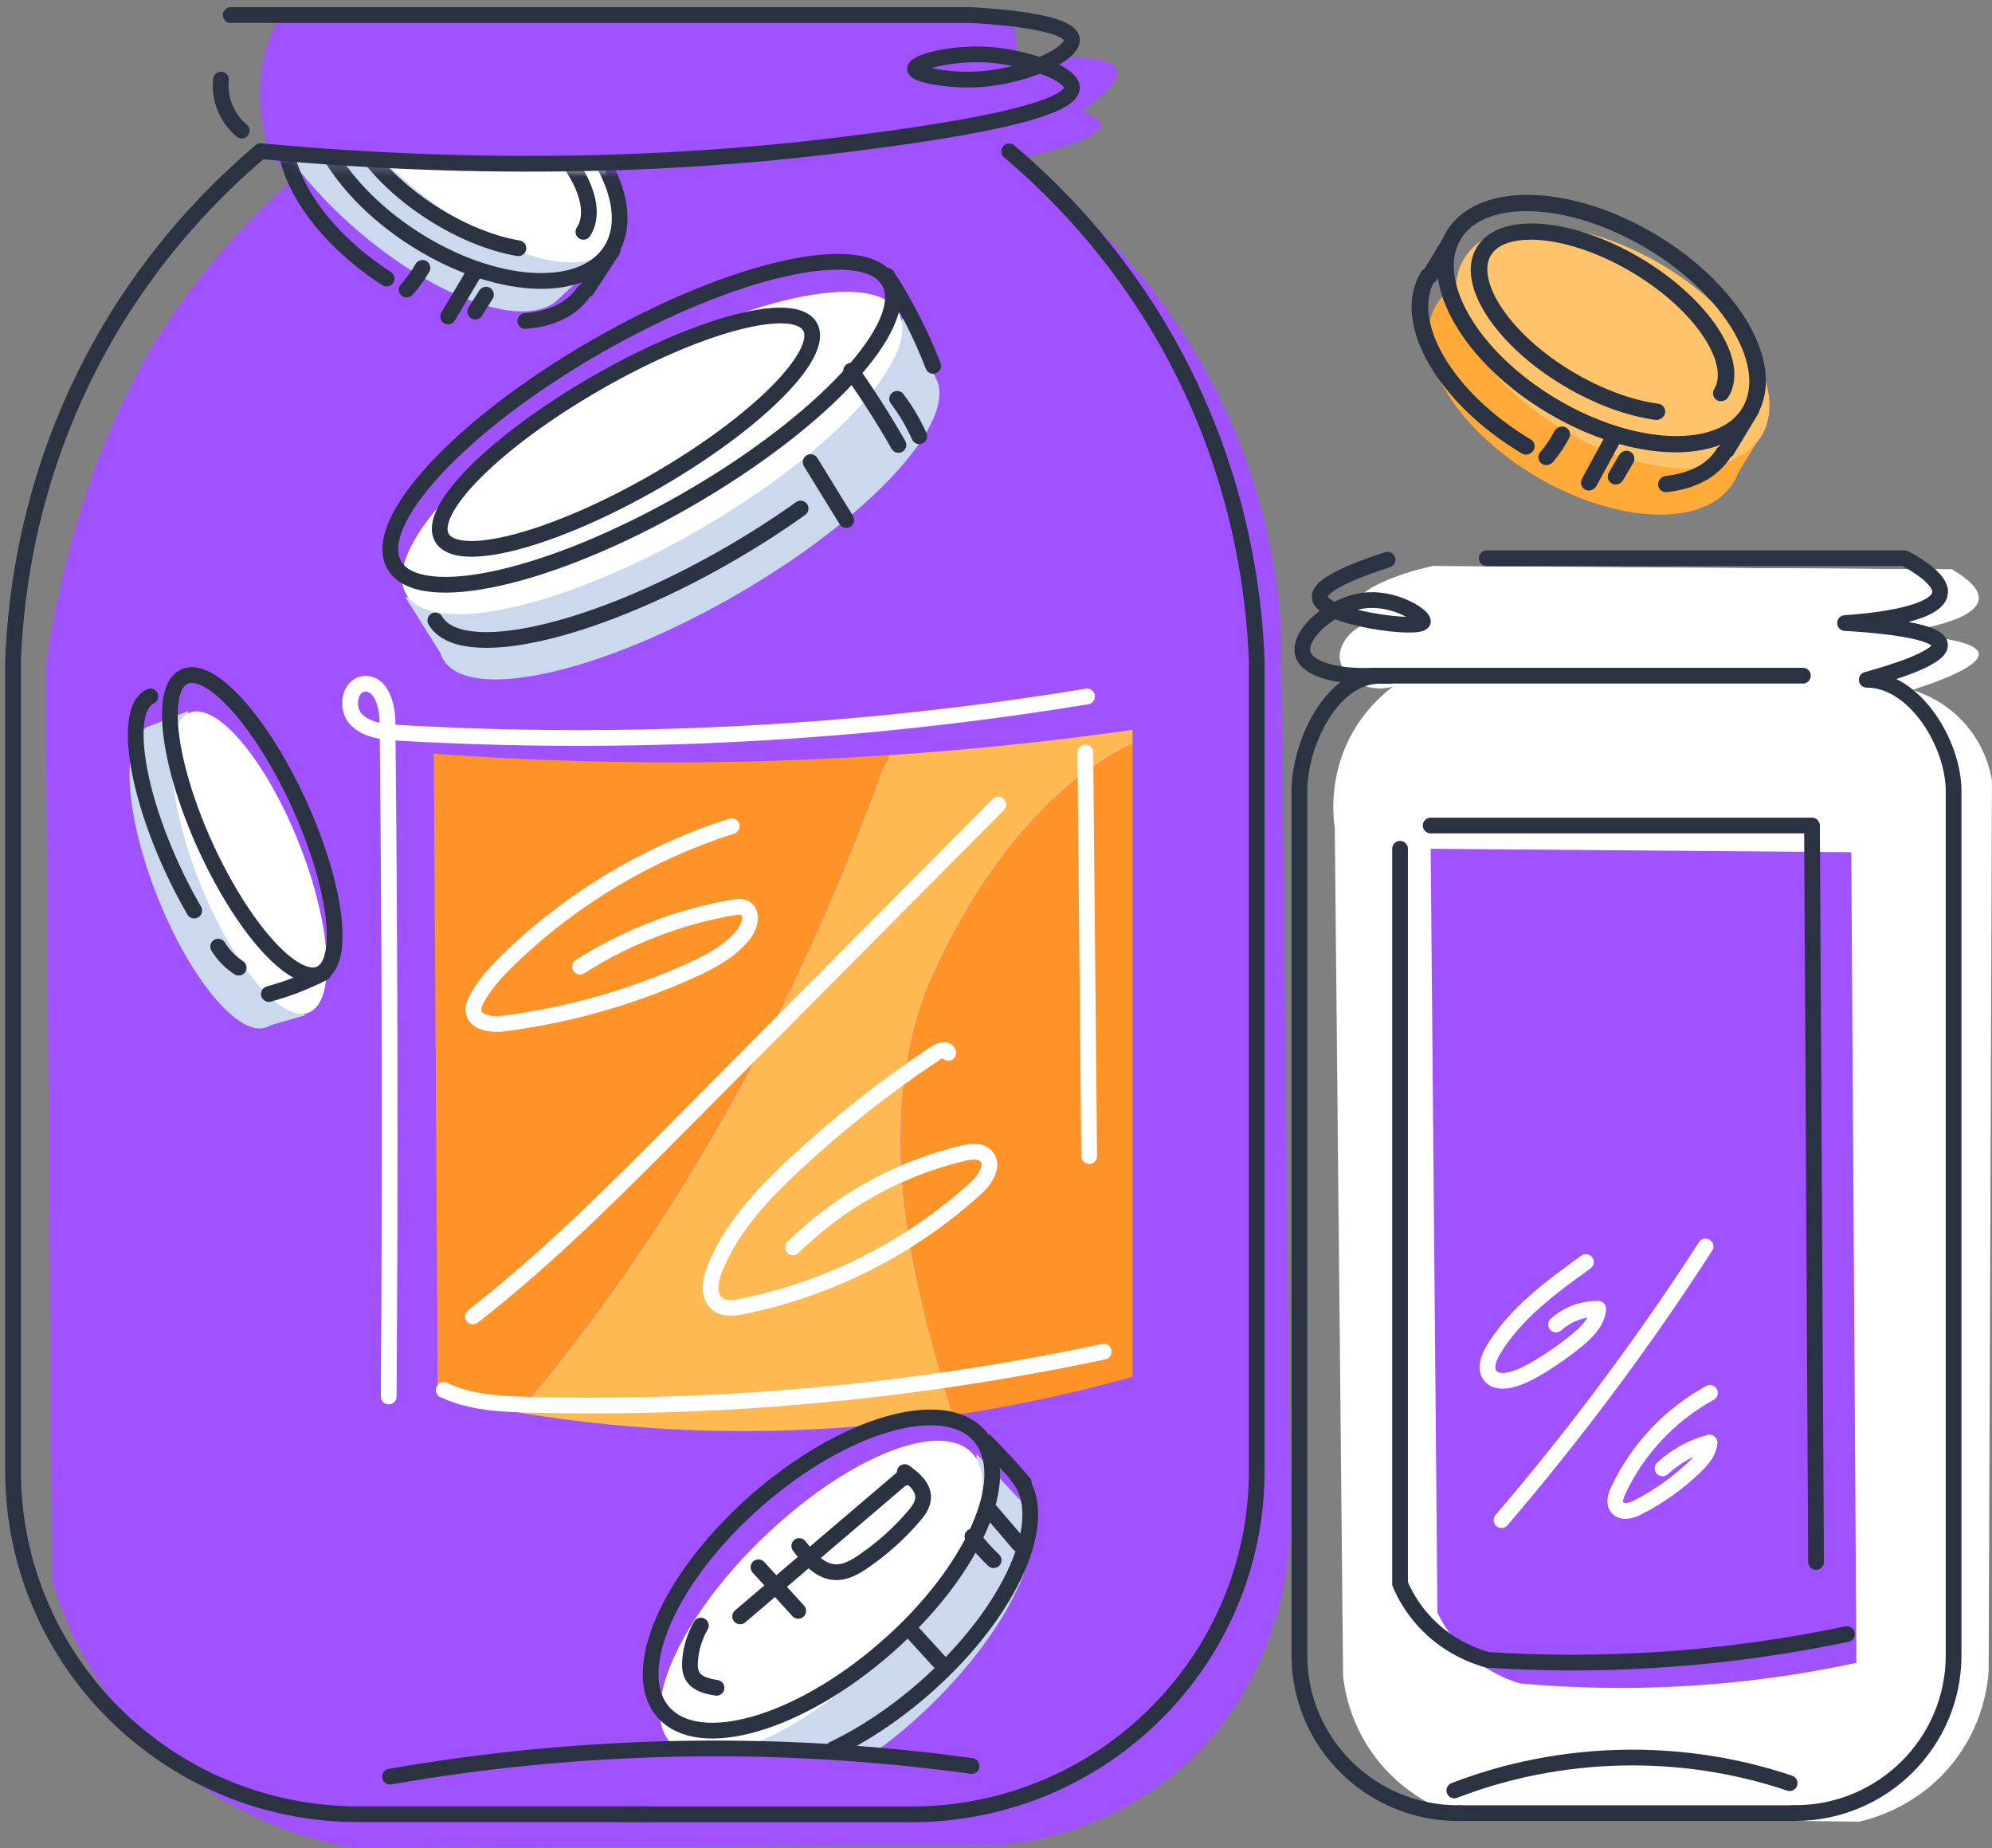 <svg width="152" height="141" viewBox="0 0 152 141" fill="none" xmlns="http://www.w3.org/2000/svg">
<rect x="0" y="0" width="152" height="141" fill="#808080" stroke="none"/>
<path fill-rule="evenodd" clip-rule="evenodd" d="M21.501 1C21.439 1.153 21.388 1.286 21.351 1.394C21.082 1.737 18.903 5.19 20.314 10.814C20.847 12.933 21.903 12.879 22.627 12.841C22.882 12.828 23.095 12.817 23.231 12.904C20.092 15.628 16.168 19.517 12.748 24.675C6.51 34.083 4.25 45.401 3.477 50.961L3.969 120.502C4.73 123.133 6.528 127.959 10.844 132.459C17 138.875 24.367 140.528 27.044 141L76.626 140.755C79.033 140.482 84.872 139.486 90.125 134.899C98.36 127.703 98.477 117.509 98.471 115.867L97.733 47.549C97.423 43.573 96.503 38.013 93.803 31.935C89.077 21.27 81.557 15.017 77.604 12.17C81.903 11.145 84.034 10.249 83.987 9.486C83.964 9.131 83.472 8.805 82.517 8.508C84.544 7.082 85.446 6.028 85.217 5.335C84.901 4.369 82.359 4.124 77.61 4.602C77.603 3.715 77.527 2.618 77.274 1.394C77.247 1.264 77.219 1.133 77.188 1H21.501Z" fill="#A052FF"/>
<path d="M39.526 107.756C51.755 93.446 61.038 76.155 67.193 59.022C67.404 58.538 67.638 58.072 67.872 57.613C64.071 57.863 60.142 58.043 56.083 58.119C47.86 58.276 40.176 58.02 33.102 57.508C33.201 73.855 33.307 90.203 33.406 106.545C35.356 106.987 37.4 107.395 39.526 107.75V107.756Z" fill="#FF9328"/>
<path d="M70.656 75.628C66.667 86.538 69.59 97.448 72.688 107.985C77.801 107.217 82.416 106.163 86.422 105.04V56.742C79.259 60.148 73.935 67.885 70.656 75.634V75.628Z" fill="#FF9328"/>
<path d="M67.877 57.62C67.643 58.08 67.409 58.546 67.198 59.029C61.043 76.157 51.76 93.453 39.531 107.763C41.786 108.136 44.14 108.456 46.589 108.695C56.223 109.632 65.019 109.137 72.686 107.984C69.587 97.447 66.665 86.537 70.653 75.627C73.933 67.884 79.263 60.141 86.419 56.735V55.688C80.674 56.502 74.478 57.178 67.877 57.614V57.62Z" fill="#FFB953"/>
<path d="M56.038 45.468C66.405 39.518 73.267 32.04 71.365 28.766C69.463 25.491 59.517 27.66 49.15 33.61C38.783 39.559 31.921 47.037 33.823 50.312C35.724 53.587 45.67 51.418 56.038 45.468Z" fill="#CCD8ED"/>
<path d="M71.373 28.768C70.582 27.197 69.786 25.619 68.995 24.047C68.644 24.792 68.298 25.613 67.97 26.492C67.707 27.202 67.478 27.889 67.285 28.541C68.65 28.617 70.014 28.693 71.373 28.768Z" fill="#CCD8ED"/>
<path d="M34.114 50.641C33.048 48.941 31.988 47.247 30.922 45.547C34.254 45.925 37.587 46.304 40.925 46.688C38.653 48.004 36.386 49.325 34.114 50.641Z" fill="#CCD8ED"/>
<path d="M53.214 40.491C63.581 34.541 70.443 27.064 68.541 23.789C66.639 20.515 56.693 22.683 46.326 28.633C35.959 34.583 29.096 42.061 30.998 45.335C32.9 48.61 42.846 46.441 53.214 40.491Z" fill="white"/>
<path d="M34.393 12.677C31.739 12.765 29.151 12.491 26.521 12.148C24.969 11.944 23.417 11.763 21.859 11.711C23.142 13.521 24.811 15.396 26.814 17.178C33.098 22.767 40.179 25.287 42.627 22.801C44.472 20.927 43.142 16.747 39.687 12.41C37.924 12.526 36.161 12.619 34.393 12.677Z" fill="#CCD8ED"/>
<path d="M42.629 22.798C43.818 21.692 45.012 20.592 46.201 19.485C45.539 19.48 44.819 19.497 44.046 19.549C43.425 19.59 42.828 19.654 42.266 19.73C42.383 20.749 42.506 21.773 42.623 22.792L42.629 22.798Z" fill="#CCD8ED"/>
<path d="M34.4 12.669C32.754 12.721 31.138 12.64 29.516 12.483C29.849 12.803 30.183 13.123 30.541 13.443C36.825 19.032 43.905 21.553 46.353 19.067C47.73 17.67 47.337 14.98 45.61 11.906C41.879 12.285 38.142 12.553 34.394 12.669H34.4Z" fill="white"/>
<path d="M56.042 133.233C58.08 133.361 60.118 133.559 62.156 133.664C63.568 133.739 65.026 133.78 66.479 133.879C68.007 132.802 69.559 131.521 71.058 130.054C77.366 123.906 80.417 116.938 77.881 114.492C75.346 112.047 68.177 115.045 61.87 121.193C57.594 125.362 54.818 129.903 54.262 133.163C54.853 133.163 55.451 133.192 56.036 133.233H56.042Z" fill="#CCD8ED"/>
<path d="M77.886 114.496C76.761 113.303 75.643 112.115 74.518 110.922C74.477 111.58 74.46 112.29 74.483 113.053C74.501 113.67 74.536 114.258 74.588 114.817C75.69 114.712 76.791 114.607 77.892 114.496H77.886Z" fill="#CCD8ED"/>
<path d="M56.05 133.226C57.023 133.285 57.995 133.366 58.973 133.442C59.154 133.261 59.336 133.087 59.518 132.906C56.765 133.005 54.012 133.104 51.266 133.209C51.33 133.267 51.4 133.331 51.465 133.389C52.964 133.098 54.528 133.133 56.056 133.226H56.05Z" fill="#FFAA39"/>
<path d="M51.67 133.35C53.105 133.106 54.586 133.141 56.045 133.228C56.314 133.246 56.578 133.263 56.847 133.286C59.951 132.215 63.74 129.77 67.26 126.335C73.568 120.187 76.619 113.219 74.083 110.774C71.547 108.329 64.379 111.327 58.071 117.475C51.764 123.622 48.712 130.591 51.248 133.036C51.377 133.158 51.523 133.257 51.67 133.35Z" fill="white"/>
<path d="M20.347 78.371C22.441 77.549 22.103 71.76 19.593 65.441C17.082 59.122 13.35 54.666 11.256 55.488C9.162 56.31 9.5 62.099 12.01 68.418C14.521 74.737 18.253 79.193 20.347 78.371Z" fill="#CCD8ED"/>
<path d="M20.309 78.323C21.316 78.032 22.323 77.735 23.331 77.444C22.927 77.182 22.476 76.909 21.989 76.647C21.597 76.431 21.216 76.239 20.847 76.07C20.666 76.821 20.49 77.572 20.309 78.323Z" fill="#CCD8ED"/>
<path d="M11.066 55.533C12.173 55.102 13.28 54.665 14.387 54.234C13.837 56.057 13.28 57.873 12.73 59.695C12.173 58.31 11.623 56.918 11.066 55.533Z" fill="#CCD8ED"/>
<path d="M23.562 77.254C25.656 76.432 25.318 70.643 22.808 64.324C20.297 58.005 16.565 53.549 14.471 54.371C12.377 55.193 12.715 60.982 15.225 67.301C17.736 73.62 21.468 78.076 23.562 77.254Z" fill="white"/>
<path d="M132.283 36.799C134.377 33.331 130.997 27.489 124.732 23.751C118.468 20.012 111.692 19.792 109.597 23.26C107.503 26.728 110.883 32.57 117.147 36.309C123.412 40.047 130.188 40.267 132.283 36.799Z" fill="#FFAA39"/>
<path d="M134.4 33.276C136.494 29.808 133.114 23.966 126.849 20.227C120.585 16.488 113.809 16.269 111.714 19.737C109.62 23.204 113 29.046 119.265 32.785C125.529 36.524 132.305 36.743 134.4 33.276Z" fill="#FFC36C"/>
<path d="M134.239 33.414C133.536 34.584 132.828 35.749 132.125 36.919C132.178 36.284 132.236 35.65 132.289 35.009C132.623 34.881 133.121 34.637 133.595 34.188C133.888 33.915 134.093 33.641 134.239 33.414Z" fill="#FFAA39"/>
<path d="M148.957 43.446C135.745 43.364 122.538 43.277 109.325 43.195C108.376 43.416 103.486 44.604 103.498 46.217C103.498 46.52 103.68 46.956 104.511 47.474C103.047 47.934 102.133 49.174 102.233 50.245C102.362 51.614 104.177 52.964 106.286 52.388C105.425 53.04 104.025 54.286 102.994 56.288C101.454 59.287 101.7 62.116 101.852 63.211C102.063 84.774 102.274 106.338 102.485 127.908C102.625 129.107 103.07 131.465 104.763 133.823C107.117 137.1 110.35 138.259 111.475 138.608C121.607 138.736 131.733 138.859 141.865 138.987C142.925 138.742 146.333 137.817 148.957 134.58C151.282 131.71 151.657 128.665 151.745 127.529C151.827 104.871 151.915 82.219 151.997 59.56C151.868 58.774 151.475 57.057 150.099 55.409C148.559 53.558 146.679 52.871 145.923 52.638C147.276 52.207 151.118 50.921 150.989 49.867C150.837 48.604 145.021 48.388 144.026 48.359C144.74 48.284 150.796 47.614 150.989 45.716C151.024 45.367 150.907 44.587 148.963 43.452L148.957 43.446Z" fill="white"/>
<path d="M109.168 64.764C109.338 84.185 109.514 103.606 109.683 123.028C110.052 123.814 110.796 125.135 112.19 126.352C113.66 127.633 115.153 128.192 116.003 128.442C119.921 128.791 124.536 128.937 129.684 128.57C134.17 128.256 138.193 127.615 141.655 126.87C141.526 106.255 141.391 85.641 141.262 65.02C130.562 64.933 119.868 64.845 109.168 64.758V64.764Z" fill="#A052FF"/>
<path d="M104.523 44.924C119.991 45.047 135.458 45.169 150.931 45.285C150.275 44.674 149.619 44.057 148.958 43.446C135.745 43.364 122.538 43.277 109.326 43.195C108.447 43.37 107.423 43.644 106.321 44.08C105.654 44.348 105.051 44.633 104.523 44.924Z" fill="white"/>
<path d="M52.37 38.169C62.791 32.188 69.711 24.711 67.827 21.467C65.943 18.223 55.968 20.441 45.547 26.422C35.127 32.402 28.207 39.88 30.091 43.124C31.975 46.368 41.95 44.149 52.37 38.169Z" stroke="#2B3242" stroke-width="1.2" stroke-linecap="round" stroke-linejoin="round"/>
<path d="M61.092 38.797C59.382 40.019 57.502 41.23 55.493 42.383C45.075 48.362 35.101 50.58 33.215 47.337" stroke="#2B3242" stroke-width="1.2" stroke-linecap="round" stroke-linejoin="round"/>
<path d="M49.959 36.755C57.713 32.305 63.015 27.005 61.802 24.917C60.589 22.828 53.32 24.743 45.567 29.193C37.813 33.643 32.511 38.943 33.724 41.031C34.937 43.12 42.205 41.205 49.959 36.755Z" stroke="#2B3242" stroke-width="1.2" stroke-linecap="round" stroke-linejoin="round"/>
<path d="M61.859 35.258C62.767 36.731 63.669 38.204 64.577 39.676" stroke="#2B3242" stroke-width="1.2" stroke-linecap="round" stroke-linejoin="round"/>
<path d="M64.949 28.281C66.238 30.109 67.444 32.001 68.557 33.946" stroke="#2B3242" stroke-width="1.2" stroke-linecap="round" stroke-linejoin="round"/>
<path d="M68.457 30.43C69.13 31.315 69.693 32.275 70.144 33.282" stroke="#2B3242" stroke-width="1.2" stroke-linecap="round" stroke-linejoin="round"/>
<path d="M67.688 21.031C69.093 23.197 70.276 25.508 71.207 27.918" stroke="#2B3242" stroke-width="1.2" stroke-linecap="round" stroke-linejoin="round"/>
<path d="M75.262 110.023C76.251 111.025 77.206 112.061 78.12 113.132" stroke="#2B3242" stroke-width="1.2" stroke-linecap="round" stroke-linejoin="round"/>
<path d="M67.644 125.691C74.298 119.862 77.469 112.629 74.728 109.537C71.986 106.445 64.37 108.663 57.716 114.492C51.062 120.321 47.891 127.554 50.632 130.646C53.374 133.739 60.99 131.52 67.644 125.691Z" stroke="#2B3242" stroke-width="1.2" stroke-linecap="round" stroke-linejoin="round"/>
<path d="M77.63 112.633C80.371 115.724 77.203 122.955 70.549 128.788C68.26 130.791 65.864 132.369 63.586 133.451" stroke="#2B3242" stroke-width="1.2" stroke-linecap="round" stroke-linejoin="round"/>
<path d="M75.434 115.102C76.207 116.01 76.986 116.912 77.759 117.82" stroke="#2B3242" stroke-width="1.2" stroke-linecap="round" stroke-linejoin="round"/>
<path d="M74.203 117.227C74.689 117.873 75.234 118.484 75.82 119.037" stroke="#2B3242" stroke-width="1.2" stroke-linecap="round" stroke-linejoin="round"/>
<path d="M69.746 124.664C70.39 125.368 71.029 126.073 71.673 126.777" stroke="#2B3242" stroke-width="1.2" stroke-linecap="round" stroke-linejoin="round"/>
<path d="M53.479 124.023C53.005 124.85 52.718 125.782 52.653 126.731C52.63 127.126 52.642 127.54 52.846 127.883C53.198 128.489 53.983 128.658 54.674 128.774" stroke="#2B3242" stroke-width="1.2" stroke-linecap="round" stroke-linejoin="round"/>
<path d="M56.477 123.325L68.934 112.706C68.992 112.659 69.074 112.607 69.139 112.647C69.203 112.688 69.086 112.805 69.068 112.729" stroke="#2B3242" stroke-width="1.2" stroke-linecap="round" stroke-linejoin="round"/>
<path d="M57.875 119.578C58.888 120.684 59.895 121.796 60.909 122.902" stroke="#2B3242" stroke-width="1.2" stroke-linecap="round" stroke-linejoin="round"/>
<path d="M60.988 117.954C61.691 118.879 62.552 119.892 63.718 119.951C64.514 119.991 65.252 119.566 65.908 119.112C67.313 118.146 68.59 117.005 69.703 115.712C70.066 115.293 70.423 114.816 70.441 114.269C70.464 113.43 69.715 112.807 69.035 112.312" stroke="#2B3242" stroke-width="1.2" stroke-linecap="round" stroke-linejoin="round"/>
<path d="M24.42 74.301C26.394 73.412 25.679 67.613 22.823 61.349C19.967 55.084 16.052 50.727 14.078 51.616C12.104 52.506 12.819 58.305 15.675 64.569C18.531 70.833 22.446 75.19 24.42 74.301Z" stroke="#2B3242" stroke-width="1.2" stroke-linecap="round" stroke-linejoin="round"/>
<path d="M14.821 69.475C14.212 68.432 13.62 67.297 13.07 66.086C10.212 59.822 9.497 54.018 11.471 53.133" stroke="#2B3242" stroke-width="1.2" stroke-linecap="round" stroke-linejoin="round"/>
<path d="M24.68 74.227C23.35 74.902 21.956 75.449 20.516 75.839" stroke="#2B3242" stroke-width="1.2" stroke-linecap="round" stroke-linejoin="round"/>
<path d="M16.648 72.227C17.041 72.867 17.58 73.42 18.212 73.828" stroke="#2B3242" stroke-width="1.2" stroke-linecap="round" stroke-linejoin="round"/>
<path d="M19.89 11.539C16.499 14.409 11.884 19.014 8.024 25.733C2.261 35.775 1.189 45.3 0.996 50.411V112.215C0.996 126.688 12.797 138.419 27.357 138.419H49.325" stroke="#2B3242" stroke-width="1.2" stroke-linecap="round" stroke-linejoin="round"/>
<path d="M77.002 11.547C80.393 14.417 85.008 19.022 88.867 25.74C94.63 35.783 95.702 45.307 95.895 50.419V112.223C95.895 126.696 84.094 138.427 69.535 138.427H47.566" stroke="#2B3242" stroke-width="1.2" stroke-linecap="round" stroke-linejoin="round"/>
<path d="M29.758 135.551C44.388 132.989 59.422 132.71 74.139 134.736" stroke="#2B3242" stroke-width="1.2" stroke-linecap="round" stroke-linejoin="round"/>
<path d="M82.95 53.138C65.608 55.99 47.945 56.922 30.398 55.909C29.244 55.845 27.968 55.717 27.171 54.878C26.375 54.04 26.644 52.282 27.798 52.177C29.075 52.066 29.549 53.79 29.567 55.065C29.748 72.227 29.783 89.39 29.66 106.546" stroke="white" stroke-width="1.2" stroke-linecap="round" stroke-linejoin="round"/>
<path d="M33.859 106.048C35.868 107.008 38.17 107.119 40.395 107.177C55.095 107.55 69.842 106.181 84.22 103.125" stroke="white" stroke-width="1.2" stroke-linecap="round" stroke-linejoin="round"/>
<path d="M82.816 57.414C82.916 67.678 83.016 77.942 83.109 88.205" stroke="white" stroke-width="1.2" stroke-linecap="round" stroke-linejoin="round"/>
<path d="M76.173 61.391C68.131 69.489 60.09 77.587 52.043 85.685C46.936 90.826 41.812 95.984 36.09 100.437" stroke="white" stroke-width="1.2" stroke-linecap="round" stroke-linejoin="round"/>
<path d="M55.834 63.031C49.532 65.034 43.705 68.498 38.949 73.074C37.977 74.011 37.034 75.007 36.39 76.194C36.232 76.48 36.091 76.8 36.127 77.12C36.232 78.046 37.509 78.209 38.44 78.092C43.377 77.458 48.215 76.084 52.742 74.034C54.264 73.342 55.811 72.532 56.812 71.193C57.251 70.6 57.474 69.587 56.812 69.266C56.554 69.144 56.25 69.185 55.963 69.231C51.811 69.942 47.805 71.49 44.261 73.749" stroke="white" stroke-width="1.2" stroke-linecap="round" stroke-linejoin="round"/>
<path d="M72.364 80.329C72.264 79.991 71.749 80.113 71.45 80.311C67.614 82.85 63.995 85.708 60.633 88.84C58.15 91.157 55.749 93.713 54.519 96.868C54.167 97.765 54.004 98.964 54.788 99.523C55.304 99.89 56.012 99.797 56.639 99.674C63.269 98.341 69.512 95.18 74.49 90.627C75.199 89.981 75.901 88.863 75.222 88.182C74.794 87.757 74.092 87.844 73.5 87.984C68.616 89.137 64.071 91.652 60.51 95.168" stroke="white" stroke-width="1.2" stroke-linecap="round" stroke-linejoin="round"/>
<path d="M17.605 1.148H74.163C77.191 1.329 81.653 1.795 81.794 2.994C81.935 4.187 77.829 6.039 73.952 6.074C72.119 6.091 69.835 5.701 69.823 5.253C69.805 4.723 72.951 3.885 76.013 4.228C78.35 4.49 81.794 5.567 81.794 6.691C81.794 8.827 69.243 10.417 64.663 10.999C54.174 12.326 39.129 13.31 19.89 11.534" stroke="#2B3242" stroke-width="1.2" stroke-linecap="round" stroke-linejoin="round"/>
<path d="M16.862 6.07C16.698 7.52 17.313 9.034 18.443 9.965" stroke="#2B3242" stroke-width="1.2" stroke-linecap="round" stroke-linejoin="round"/>
<path d="M113.445 42.594H145.34C147.97 44.014 148.087 44.911 148.034 45.272C147.777 47.047 141.862 47.467 140.784 47.536C142.172 47.612 147.917 47.967 148.034 49.184C148.134 50.22 144.093 51.408 142.441 51.862C146.102 51.862 149.071 56.729 149.071 60.368V126.287C149.071 132.942 143.648 138.333 136.954 138.333H136.831" stroke="#2B3242" stroke-width="1.2" stroke-linecap="round" stroke-linejoin="round"/>
<path d="M106.087 51.562H105.272C101.612 51.562 99.152 56.732 99.152 60.371V126.291C99.152 132.945 104.576 138.336 111.27 138.336H111.393" stroke="#2B3242" stroke-width="1.2" stroke-linecap="round" stroke-linejoin="round"/>
<path d="M105.877 42.703C101.818 44.019 100.629 44.933 100.699 45.585C100.863 47.145 108.36 48.129 108.571 47.436C108.688 47.046 106.615 45.666 104.43 45.789C101.707 45.94 98.983 48.408 99.417 49.893C99.751 51.04 101.982 51.663 104.641 51.552H137.573" stroke="#2B3242" stroke-width="1.2" stroke-linecap="round" stroke-linejoin="round"/>
<path d="M111.383 138.336H136.947" stroke="#2B3242" stroke-width="1.2" stroke-linecap="round" stroke-linejoin="round"/>
<path d="M110.973 136.607C119.084 133.463 128.314 133.26 136.56 136.048" stroke="#2B3242" stroke-width="1.2" stroke-linecap="round" stroke-linejoin="round"/>
<path d="M106.832 64.758V120.839C107.166 121.625 107.74 122.69 108.712 123.738C110.463 125.63 112.507 126.358 113.509 126.643C117.345 126.888 121.69 126.946 126.44 126.643C131.881 126.3 136.748 125.549 140.935 124.675" stroke="#2B3242" stroke-width="1.2" stroke-linecap="round" stroke-linejoin="round"/>
<path d="M109.168 62.984H138.264C138.369 81.713 138.469 100.442 138.574 119.17" stroke="#2B3242" stroke-width="1.2" stroke-linecap="round" stroke-linejoin="round"/>
<path d="M130.141 95.102C125.432 102.396 120.226 109.377 114.574 115.978" stroke="white" stroke-width="1.2" stroke-linecap="round" stroke-linejoin="round"/>
<path d="M121.013 96.289C118.342 98.216 115.596 100.219 113.921 103.048C113.563 103.648 113.282 104.457 113.733 104.987C114.12 105.441 114.834 105.4 115.414 105.237C116.181 105.016 116.89 104.632 117.569 104.218C118.536 103.63 119.461 102.972 120.339 102.251C121.107 101.622 121.88 100.842 121.95 99.858C120.779 99.835 119.601 100.271 118.735 101.057" stroke="white" stroke-width="1.2" stroke-linecap="round" stroke-linejoin="round"/>
<path d="M130.478 106.273C127.432 107.938 124.943 110.587 123.479 113.72C123.286 114.133 123.122 114.657 123.409 115.018C123.766 115.46 124.475 115.262 124.978 115.006C126.589 114.185 128.071 113.126 129.365 111.868C129.88 111.368 130.39 110.779 130.449 110.063C129.113 110.413 127.872 111.094 126.864 112.031" stroke="white" stroke-width="1.2" stroke-linecap="round" stroke-linejoin="round"/>
<path d="M133.459 31.446C135.55 27.984 132.192 22.161 125.958 18.441C119.724 14.72 112.975 14.511 110.884 17.973C108.793 21.435 112.151 27.258 118.385 30.979C124.619 34.699 131.368 34.908 133.459 31.446Z" stroke="#2B3242" stroke-width="1.2" stroke-linecap="round" stroke-linejoin="round"/>
<path d="M116.436 34.086C110.204 30.366 106.843 24.544 108.933 21.086" stroke="#2B3242" stroke-width="1.2" stroke-linecap="round" stroke-linejoin="round"/>
<path d="M131.508 34.555C130.676 35.934 129.106 36.732 127.121 36.953" stroke="#2B3242" stroke-width="1.2" stroke-linecap="round" stroke-linejoin="round"/>
<path d="M126.397 31.437C124.295 31.163 121.888 30.266 119.639 28.927C114.666 25.964 111.756 21.569 113.191 19.193C114.625 16.818 119.891 17.307 124.863 20.276C129.835 23.239 132.746 27.635 131.311 30.01" stroke="#2B3242" stroke-width="1.2" stroke-linecap="round" stroke-linejoin="round"/>
<path d="M109.051 21.086L110.544 18.617" stroke="#2B3242" stroke-width="1.2" stroke-linecap="round" stroke-linejoin="round"/>
<path d="M133.583 31.312L131.727 34.381" stroke="#2B3242" stroke-width="1.2" stroke-linecap="round" stroke-linejoin="round"/>
<path d="M119.136 33.188C118.82 33.793 118.433 34.369 117.988 34.887" stroke="#2B3242" stroke-width="1.2" stroke-linecap="round" stroke-linejoin="round"/>
<path d="M123.196 33.227C122.54 34.426 121.89 35.625 121.234 36.824" stroke="#2B3242" stroke-width="1.2" stroke-linecap="round" stroke-linejoin="round"/>
<path d="M124.054 35.039L123.281 36.366" stroke="#2B3242" stroke-width="1.2" stroke-linecap="round" stroke-linejoin="round"/>
<path d="M133.526 31.407C135.617 27.945 132.258 22.122 126.024 18.402C119.79 14.681 113.042 14.472 110.95 17.934C108.859 21.396 112.218 27.219 118.452 30.94C124.686 34.66 131.434 34.87 133.526 31.407Z" stroke="#2B3242" stroke-width="1.2" stroke-linecap="round" stroke-linejoin="round"/>
<path d="M116.502 34.047C110.271 30.327 106.909 24.505 109 21.047" stroke="#2B3242" stroke-width="1.2" stroke-linecap="round" stroke-linejoin="round"/>
<path d="M131.574 34.508C130.742 35.888 129.173 36.685 127.188 36.906" stroke="#2B3242" stroke-width="1.2" stroke-linecap="round" stroke-linejoin="round"/>
<path d="M126.464 31.398C124.361 31.124 121.954 30.227 119.705 28.888C114.733 25.925 111.822 21.53 113.257 19.154C114.692 16.779 119.957 17.268 124.929 20.237C129.902 23.201 132.812 27.596 131.377 29.971" stroke="#2B3242" stroke-width="1.2" stroke-linecap="round" stroke-linejoin="round"/>
<path d="M109.117 21.047L110.611 18.578" stroke="#2B3242" stroke-width="1.2" stroke-linecap="round" stroke-linejoin="round"/>
<path d="M133.642 31.266L131.785 34.334" stroke="#2B3242" stroke-width="1.2" stroke-linecap="round" stroke-linejoin="round"/>
<path d="M119.203 33.141C118.886 33.746 118.5 34.322 118.055 34.841" stroke="#2B3242" stroke-width="1.2" stroke-linecap="round" stroke-linejoin="round"/>
<path d="M123.255 33.18C122.599 34.379 121.949 35.578 121.293 36.778" stroke="#2B3242" stroke-width="1.2" stroke-linecap="round" stroke-linejoin="round"/>
<path d="M124.113 34.992L123.34 36.32" stroke="#2B3242" stroke-width="1.2" stroke-linecap="round" stroke-linejoin="round"/>
<mask id="mask0_9896_62725" style="mask-type:luminance" maskUnits="userSpaceOnUse" x="14" y="11" width="40" height="27">
<path d="M53.381 13.22L14.875 11.844L14.012 35.686L52.518 37.063L53.381 13.22Z" fill="white"/>
</mask>
<g mask="url(#mask0_9896_62725)">
<path d="M46.576 19.165C48.791 15.78 45.645 9.84 39.55 5.9C33.455 1.959 26.718 1.508 24.503 4.894C22.288 8.279 25.433 14.218 31.529 18.159C37.624 22.1 44.361 22.55 46.576 19.165Z" stroke="#2B3242" stroke-width="1.2" stroke-linecap="round" stroke-linejoin="round"/>
<path d="M29.498 21.254C23.402 17.313 20.257 11.375 22.471 7.992" stroke="#2B3242" stroke-width="1.2" stroke-linecap="round" stroke-linejoin="round"/>
<path d="M44.551 22.25C43.666 23.595 42.067 24.334 40.082 24.491" stroke="#2B3242" stroke-width="1.2" stroke-linecap="round" stroke-linejoin="round"/>
<path d="M39.556 18.941C37.465 18.591 35.088 17.613 32.891 16.193C28.03 13.049 25.284 8.554 26.8 6.237C28.317 3.92 33.565 4.596 38.426 7.734C43.287 10.877 46.034 15.372 44.517 17.689" stroke="#2B3242" stroke-width="1.2" stroke-linecap="round" stroke-linejoin="round"/>
<path d="M46.743 19.094L44.781 22.098" stroke="#2B3242" stroke-width="1.2" stroke-linecap="round" stroke-linejoin="round"/>
<path d="M32.234 20.438C31.894 21.031 31.49 21.59 31.027 22.097" stroke="#2B3242" stroke-width="1.2" stroke-linecap="round" stroke-linejoin="round"/>
<path d="M36.29 20.617C35.593 21.793 34.896 22.969 34.199 24.145" stroke="#2B3242" stroke-width="1.2" stroke-linecap="round" stroke-linejoin="round"/>
<path d="M37.082 22.477L36.262 23.775" stroke="#2B3242" stroke-width="1.2" stroke-linecap="round" stroke-linejoin="round"/>
</g>
</svg>
